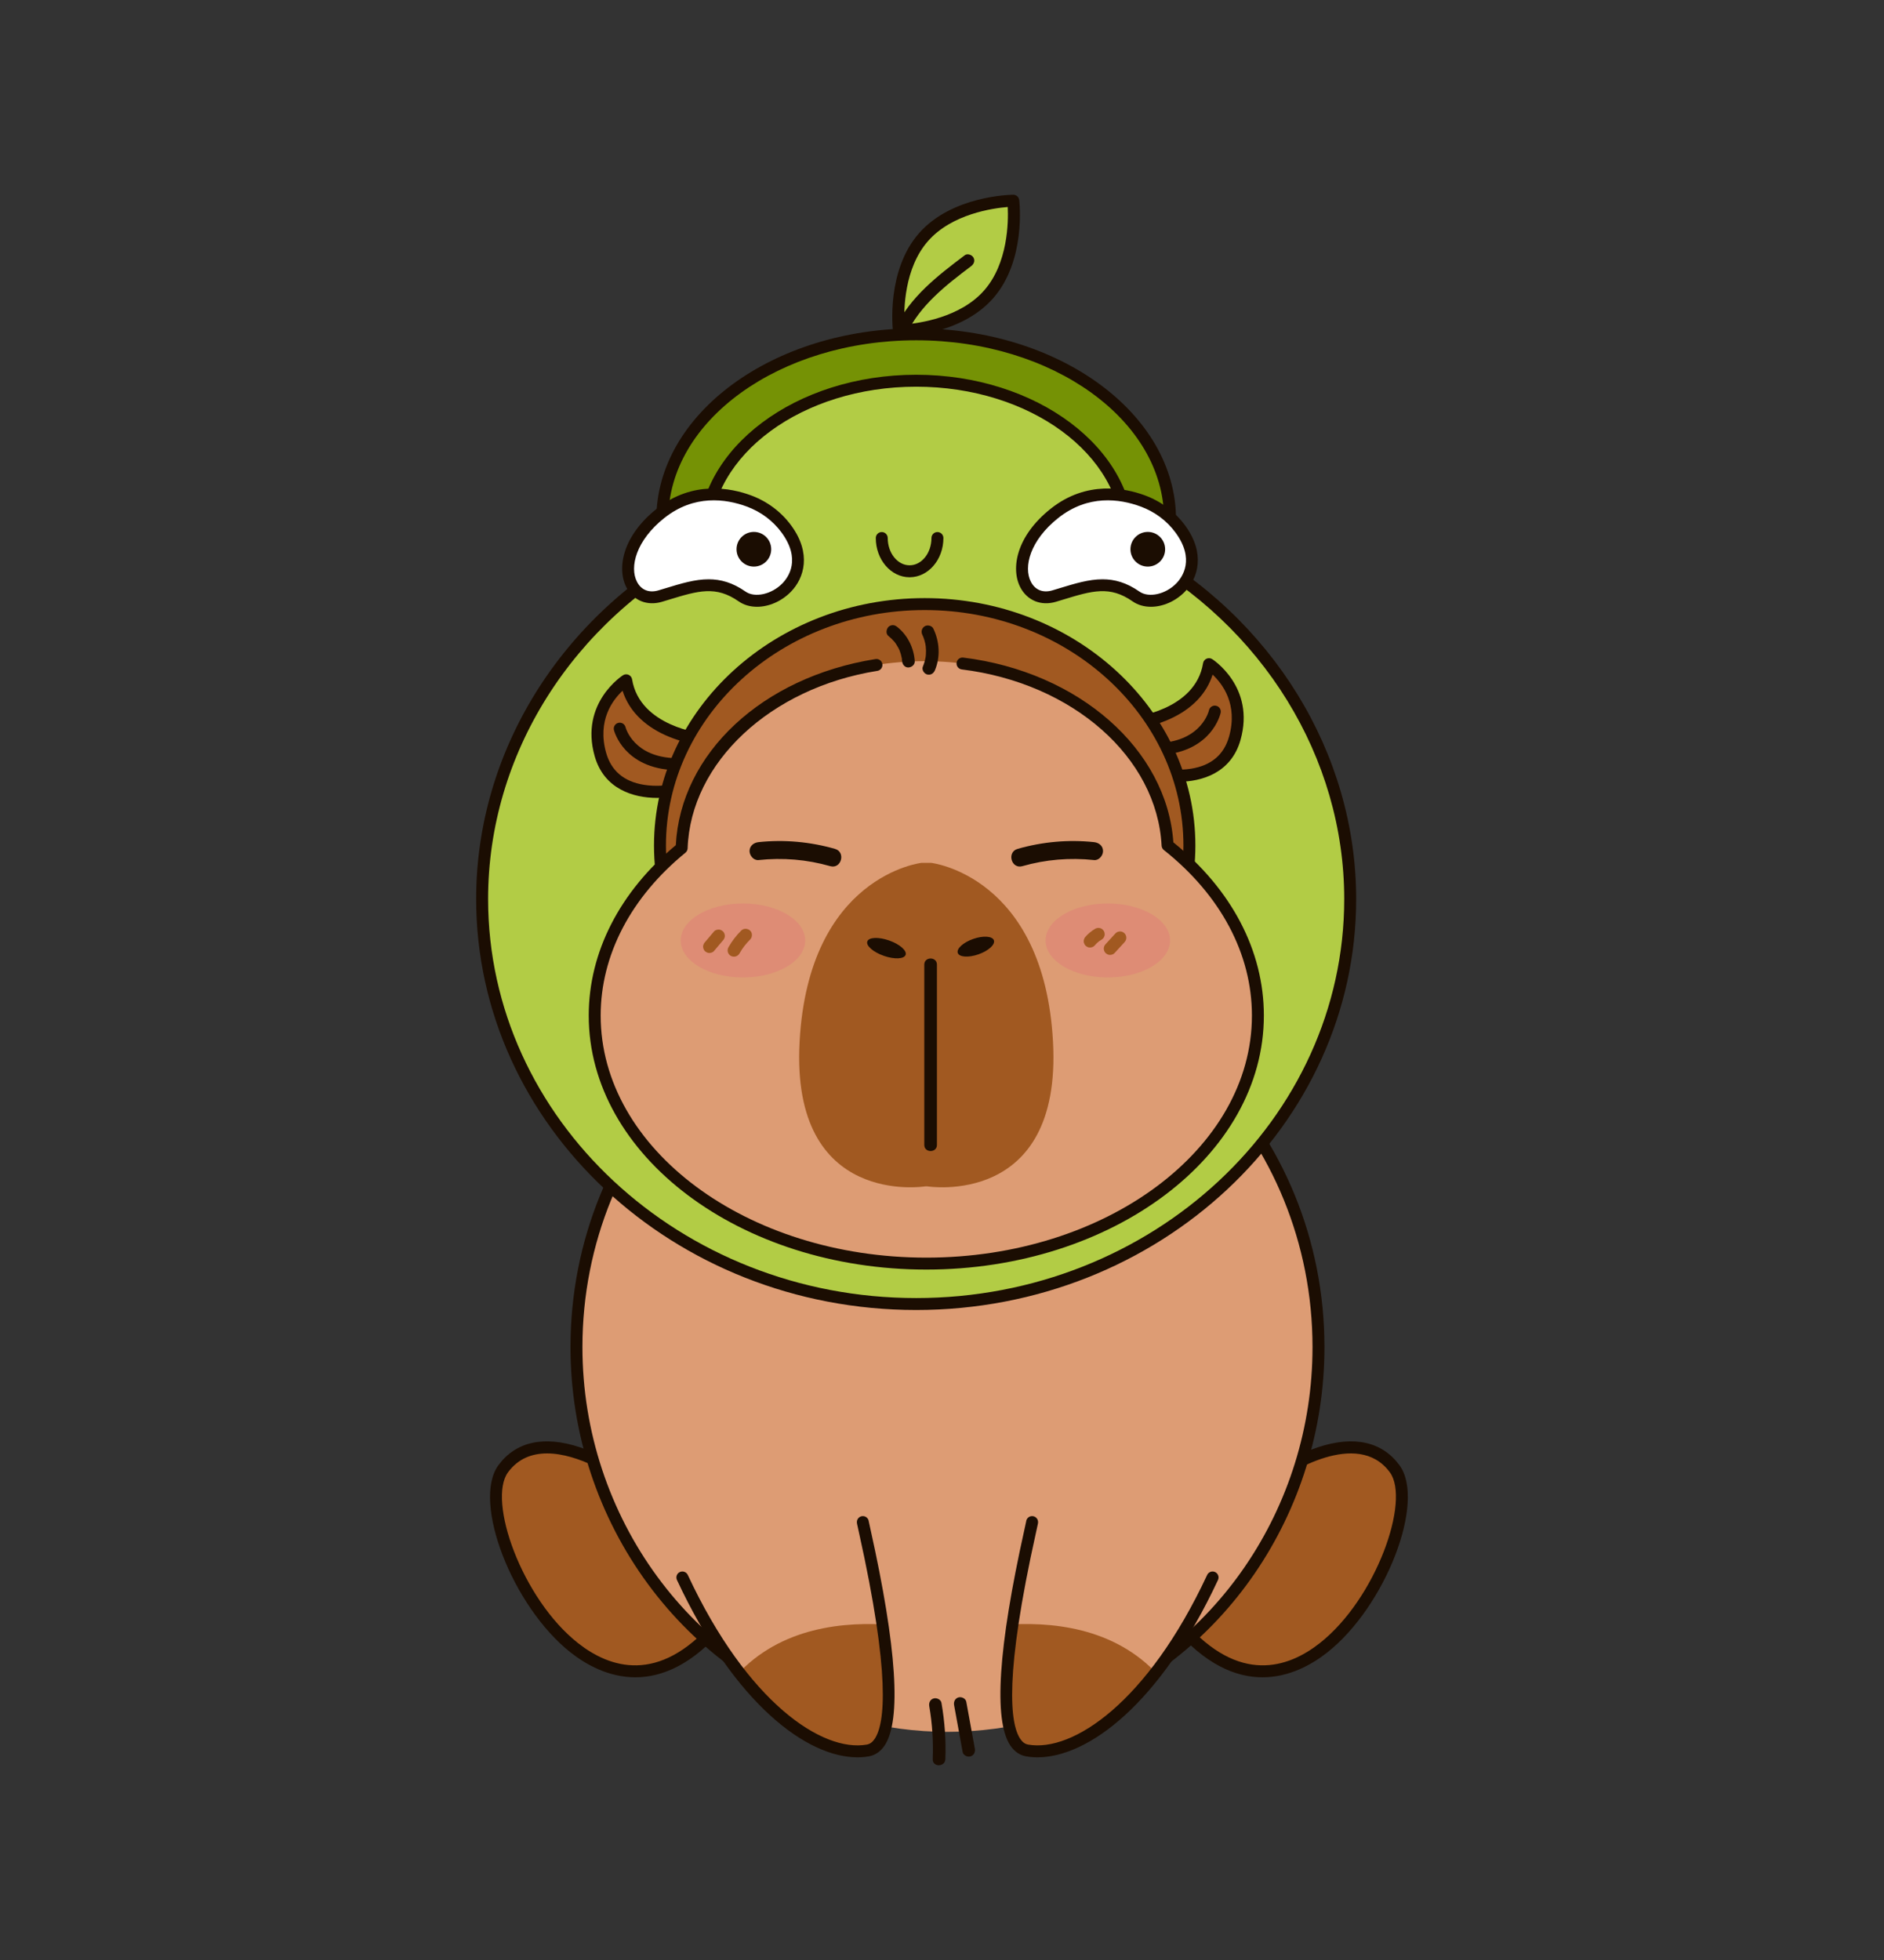 <svg xmlns="http://www.w3.org/2000/svg" xmlns:xlink="http://www.w3.org/1999/xlink" xml:space="preserve" enable-background="new 0 0 3000 3120" viewBox="0 0 3000 3120" id="cute-capybara-wear-avocado-plush-hat">
  <rect x="0" y="0" width="3000" height="3120" fill="#333333" stroke="none"/>
  <g>
    <g>
      <g>
        <g>
          <path fill="#a15921" d="M993.01,2349.8c0,0-130.41-94.84-191.66-11.86c-61.25,82.99,140.29,490.02,345.78,245.01L993.01,2349.8z"></path>
          <path fill="#1b0d02" d="M1011.74,2669.99c-43.06,0-79.06-20.58-102.97-39.41c-93.14-73.31-157.66-240.58-115.07-298.28
					c27.72-37.56,72.48-47.44,129.44-28.57c41.19,13.65,74.08,37.38,75.46,38.38c0.92,0.67,1.71,1.5,2.34,2.45l154.12,233.15
					c2.32,3.51,2.06,8.13-0.65,11.35C1103.23,2650.08,1054.07,2669.99,1011.74,2669.99z M871.08,2313.61
					c-23.35,0-45.7,7.8-62.08,29.98c-33.19,44.96,21.84,201.45,111.53,272.05c50.43,39.7,128.27,65.55,214.71-33.42l-149.17-225.67
					C976.79,2350.14,921.6,2313.61,871.08,2313.61z"></path>
        </g>
        <g>
          <path fill="#a15921" d="M2029.07,2349.8c0,0,130.41-94.84,191.66-11.86c61.25,82.99-140.29,490.02-345.78,245.01L2029.07,2349.8z"></path>
          <path fill="#1b0d02" d="M2010.34,2669.99c-42.34,0-91.49-19.89-142.67-80.93c-2.7-3.22-2.97-7.84-0.65-11.35l154.12-233.15
					c0.63-0.95,1.42-1.78,2.34-2.45c1.38-1,34.27-24.74,75.46-38.38c56.96-18.87,101.72-8.99,129.44,28.57
					c42.59,57.71-21.93,224.97-115.07,298.28C2089.4,2649.4,2053.39,2669.99,2010.34,2669.99z M1886.83,2582.21
					c86.45,98.97,164.28,73.12,214.71,33.42c89.68-70.6,144.72-227.09,111.53-272.05c-51.79-70.17-163.5,3.58-177.07,12.95
					L1886.83,2582.21z"></path>
        </g>
      </g>
      <g>
        <ellipse cx="1508.71" cy="2144.31" fill="#dd9c74" rx="590.79" ry="612.52"></ellipse>
        <g>
          <g>
            <path fill="#1b0d02" d="M1348.91,2744.05c-259.35-74.04-440.49-320.66-440.49-599.74c0-342.99,269.29-622.03,600.29-622.03
						c331,0,600.29,279.04,600.29,622.03c0,264.13-161.57,500.15-402.04,587.31l-6.48-17.88
						c232.98-84.44,389.51-313.27,389.51-569.43c0-332.5-260.76-603.01-581.28-603.01c-320.52,0-581.28,270.51-581.28,603.01
						c0,270.64,175.46,509.74,426.69,581.46L1348.91,2744.05z"></path>
          </g>
          <g>
            <g>
              <path fill="#1b0d02" d="M1479.72,2716.03c4.86,27.81,6.59,56.06,5.51,84.27c-0.5,12.95,19.63,12.93,20.13,0
							c1.16-30.03-1.05-60.02-6.22-89.62c-0.94-5.36-7.5-8.37-12.38-7.03C1481.09,2705.2,1478.78,2710.66,1479.72,2716.03
							L1479.72,2716.03z"></path>
            </g>
            <g>
              <path fill="#1b0d02" d="M1519.27,2714.36c4.53,24.83,9.07,49.66,13.6,74.5c0.98,5.35,7.47,8.38,12.38,7.03
							c5.63-1.55,8.01-7.01,7.03-12.38c-4.53-24.83-9.07-49.66-13.6-74.5c-0.98-5.35-7.47-8.38-12.38-7.03
							C1520.67,2703.53,1518.29,2708.99,1519.27,2714.36L1519.27,2714.36z"></path>
            </g>
          </g>
        </g>
      </g>
      <g>
        <g>
          <g>
            <defs>
              <path id="a" d="M1643.47,2422.9c0,5.93-86.94,349.73-7.9,363.56
							c79.03,13.83,209.44-75.08,308.24-304.28L1643.47,2422.9z"></path>
            </defs>
            <use xlink:href="#a" fill="#dd9c74" overflow="visible"></use>
            <clipPath id="b">
              <use xlink:href="#a" overflow="visible"></use>
            </clipPath>
            <path fill="#a15921" d="M1484.97,2608.69
						c0,0,283.76-98.81,395.24,108.94l-164.68,141.88l-202.69-17.74L1484.97,2608.69z" clip-path="url(#b)"></path>
          </g>
          <g>
            <path fill="#1b0d02" d="M1652.11,2797.37c-6.28,0-12.35-0.52-18.18-1.54c-10.2-1.79-18.66-7.6-25.13-17.28
						c-26.92-40.28-19.37-155.96,22.45-343.83c1.29-5.8,2.51-11.28,2.75-12.69c0.44-4.84,4.51-8.63,9.47-8.63
						c5.25,0,9.51,4.26,9.51,9.51c0,1.63-0.15,2.38-3.17,15.94c-50.63,227.45-41.65,304.53-25.2,329.13
						c3.52,5.27,7.64,8.25,12.6,9.12c70.78,12.4,190.18-66.84,285.03-270.07c2.22-4.76,7.88-6.81,12.64-4.6
						c4.76,2.22,6.81,7.88,4.59,12.64C1847.08,2713.01,1732.33,2797.37,1652.11,2797.37z"></path>
          </g>
        </g>
        <g>
          <g>
            <defs>
              <path id="c" d="M1373.96,2422.9c0,5.93,86.94,349.73,7.9,363.56
							c-79.04,13.83-209.44-75.08-308.24-304.28L1373.96,2422.9z"></path>
            </defs>
            <use xlink:href="#c" fill="#dd9c74" overflow="visible"></use>
            <clipPath id="d">
              <use xlink:href="#c" overflow="visible"></use>
            </clipPath>
            <path fill="#a15921" d="M1532.46,2608.69
						c0,0-283.76-98.81-395.24,108.94l164.68,141.88l202.69-17.74L1532.46,2608.69z" clip-path="url(#d)"></path>
          </g>
          <g>
            <path fill="#1b0d02" d="M1365.32,2797.37c6.28,0,12.35-0.52,18.18-1.54c10.2-1.79,18.66-7.6,25.13-17.28
						c26.92-40.28,19.37-155.96-22.45-343.83c-1.29-5.8-2.51-11.28-2.75-12.69c-0.44-4.84-4.51-8.63-9.47-8.63
						c-5.25,0-9.51,4.26-9.51,9.51c0,1.63,0.15,2.38,3.17,15.94c50.63,227.45,41.65,304.53,25.2,329.13
						c-3.52,5.27-7.64,8.25-12.6,9.12c-70.78,12.4-190.18-66.84-285.03-270.07c-2.22-4.76-7.88-6.81-12.64-4.6
						c-4.76,2.22-6.81,7.88-4.59,12.64C1170.35,2713.01,1285.1,2797.37,1365.32,2797.37z"></path>
          </g>
        </g>
      </g>
    </g>
    <g>
      <g>
        <g>
          <g>
            <ellipse cx="1458.87" cy="826.52" fill="#759205" rx="404.23" ry="294.33"></ellipse>
            <path fill="#1b0d02" d="M1458.87,1130.35c-228.14,0-413.74-136.3-413.74-303.83c0-167.53,185.6-303.83,413.74-303.83
						s413.74,136.3,413.74,303.83C1872.61,994.05,1687,1130.35,1458.87,1130.35z M1458.87,541.7
						c-217.65,0-394.72,127.77-394.72,284.82c0,157.05,177.07,284.82,394.72,284.82s394.72-127.77,394.72-284.82
						C1853.59,669.47,1676.52,541.7,1458.87,541.7z"></path>
          </g>
          <g>
            <path fill="#b2cc45" d="M2150,1431.05c0,356.08-309.46,644.75-691.17,644.75c-381.64,0-691.1-288.66-691.1-644.75
						c0-241.91,142.82-452.68,354.14-562.97c-0.27-3.96-0.4-7.92-0.4-11.94c0-138.13,151.07-250.09,337.37-250.09
						c186.36,0,337.43,111.96,337.43,250.09l0,0c0,7.52,4.17,14.37,10.78,17.97C2012.2,985.86,2150,1193.44,2150,1431.05z"></path>
            <path fill="#1b0d02" d="M1458.83,2085.31c-386.32,0-700.61-293.5-700.61-654.26c0-234.87,135.43-452.18,353.84-568.55
						c-0.07-2.11-0.11-4.23-0.11-6.36c0-143.14,155.61-259.6,346.88-259.6c191.3,0,346.94,116.45,346.94,259.6
						c0,3.98,2.23,7.66,5.82,9.62c214.6,116.89,347.91,333.5,347.91,565.29C2159.51,1791.81,1845.19,2085.31,1458.83,2085.31z
						 M1458.83,615.56c-180.78,0-327.86,107.93-327.86,240.58c0,3.81,0.13,7.55,0.38,11.3c0.26,3.77-1.74,7.33-5.09,9.07
						c-215.29,112.36-349.03,324.85-349.03,554.54c0,350.27,305.76,635.24,681.59,635.24c375.87,0,681.66-284.97,681.66-635.24
						c0-224.82-129.51-435.03-338-548.59c-9.71-5.29-15.74-15.38-15.74-26.32C1786.76,723.48,1639.65,615.56,1458.83,615.56z"></path>
          </g>
        </g>
        <g>
          <g>
            <path fill="#1b0d02" d="M1448.4,918.9c-29.69,0-53.84-28.02-53.84-62.46c0-5.25,4.26-9.51,9.51-9.51s9.51,4.26,9.51,9.51
						c0,23.95,15.62,43.44,34.82,43.44c19.2,0,34.82-19.49,34.82-43.44c0-5.25,4.26-9.51,9.51-9.51c5.25,0,9.51,4.26,9.51,9.51
						C1502.24,890.88,1478.09,918.9,1448.4,918.9z"></path>
          </g>
          <g>
            <g>
              <path fill="#fff" d="M1879.55,842.2c-15.02-20.51-36.07-36.01-59.92-44.8c-33.77-12.45-88.54-21.39-140.35,19.62
							c-82.83,65.58-53.84,147.72-0.69,131.84c53.15-15.88,86.97-29.68,130.46,0.69C1847.88,976.67,1936.24,919.6,1879.55,842.2z"></path>
              <path fill="#1b0d02" d="M1832.68,965.9c-10.67,0-20.79-2.77-29.07-8.55c-36.45-25.46-64.38-16.97-110.65-2.9l-11.65,3.52
							c-23.45,7.01-45.65-2.01-56.56-22.96c-15.44-29.65-6.81-81.56,48.63-125.44c57.16-45.25,118.23-32.63,149.54-21.09
							c26.05,9.61,48.29,26.24,64.3,48.11c32.36,44.19,20.91,83.44-0.59,105.43C1871.47,957.53,1851.23,965.9,1832.68,965.9z
							 M1755.61,922.12c19.19,0,38.22,5.2,58.89,19.64c14.75,10.3,41.55,4.33,58.53-13.04c9.99-10.21,29.87-38.55-1.15-80.9l0,0
							c-13.8-18.84-33-33.19-55.54-41.5c-33.68-12.42-83.78-19.35-131.16,18.16c-44.88,35.53-55.89,78.08-43.56,101.75
							c6.8,13.07,19.29,17.99,34.25,13.52l11.56-3.49C1712.05,928.78,1733.93,922.12,1755.61,922.12z"></path>
            </g>
            <circle cx="1827.69" cy="874.32" r="27.61" fill="#1b0d02"></circle>
          </g>
          <g>
            <g>
              <path fill="#fff" d="M1252.29,842.2c-15.02-20.51-36.07-36.01-59.92-44.8c-33.77-12.45-88.54-21.39-140.35,19.62
							c-82.83,65.58-53.84,147.72-0.69,131.84c53.15-15.88,86.97-29.68,130.46,0.69C1220.62,976.67,1308.97,919.6,1252.29,842.2z"></path>
              <path fill="#1b0d02" d="M1205.42,965.9c-10.67,0-20.79-2.77-29.07-8.55c-36.45-25.46-64.38-16.97-110.65-2.9l-11.65,3.52
							c-23.45,7.01-45.65-2.01-56.56-22.96c-15.44-29.65-6.81-81.56,48.63-125.44c57.16-45.25,118.23-32.63,149.54-21.09
							c26.05,9.61,48.29,26.24,64.3,48.11c32.36,44.19,20.91,83.44-0.59,105.43C1244.2,957.53,1223.97,965.9,1205.42,965.9z
							 M1128.35,922.12c19.19,0,38.22,5.2,58.89,19.64c14.75,10.3,41.55,4.33,58.53-13.04c9.99-10.21,29.87-38.55-1.15-80.9l0,0
							c-13.8-18.84-33-33.19-55.54-41.5c-33.68-12.42-83.78-19.35-131.16,18.16c-44.88,35.53-55.89,78.08-43.56,101.75
							c6.8,13.07,19.29,17.99,34.25,13.52l11.56-3.49C1084.79,928.78,1106.66,922.12,1128.35,922.12z"></path>
            </g>
            <circle cx="1200.43" cy="874.32" r="27.61" fill="#1b0d02"></circle>
          </g>
        </g>
      </g>
      <g>
        <g>
          <path fill="#b2cc45" d="M1613.49,319.51c0,0,11.04,91.91-39.24,149.07s-142.86,57.92-142.86,57.92s-11.04-91.91,39.24-149.07
					S1613.49,319.51,1613.49,319.51z"></path>
          <path fill="#1b0d02" d="M1431.39,536.01c-4.81,0-8.86-3.59-9.44-8.37c-0.47-3.92-10.94-96.82,41.55-156.49
					c52.49-59.67,145.97-61.11,149.92-61.15c4.98,0.07,8.94,3.57,9.52,8.37c0.47,3.92,10.94,96.82-41.55,156.49
					c-52.49,59.67-145.97,61.12-149.92,61.15C1431.44,536.01,1431.41,536.01,1431.39,536.01z M1604.69,329.51
					c-23.66,1.9-88.91,10.99-126.92,54.2c-38.01,43.21-38.72,109.09-37.58,132.79c23.65-1.9,88.91-10.99,126.92-54.2
					C1605.12,419.09,1605.83,353.21,1604.69,329.51z"></path>
        </g>
        <g>
          <path fill="#1b0d02" d="M1443.09,532.47c21.76-46.51,63.34-78.6,103.34-108.8c4.33-3.27,6.58-8.69,3.61-13.77
					c-2.5-4.27-9.4-6.9-13.77-3.61c-42.65,32.2-87.34,66.37-110.56,116.02c-2.3,4.92-1.38,10.85,3.61,13.77
					C1433.69,538.63,1440.78,537.41,1443.09,532.47L1443.09,532.47z"></path>
        </g>
      </g>
    </g>
    <g>
      <g>
        <g>
          <g>
            <path fill="#a15921" d="M1118.64,1177.02c0,0-107.82-10.27-121.51-94.13c0,0-63.32,39.36-41.08,118.09
						c22.25,78.73,119.8,56.48,119.8,56.48L1118.64,1177.02z"></path>
            <path fill="#1b0d02" d="M1046.25,1270.13c-37.73,0-84.49-13.99-99.35-66.56c-23.92-84.64,44.51-128.32,45.2-128.75
						c2.7-1.68,6.06-1.9,8.95-0.58c2.89,1.32,4.94,3.99,5.45,7.13c12.33,75.53,112.04,86.1,113.04,86.2
						c3.16,0.31,5.96,2.17,7.46,4.97s1.51,6.16,0.02,8.96l-42.79,80.44c-1.3,2.44-3.59,4.19-6.28,4.81
						C1069.14,1268.74,1058.14,1270.13,1046.25,1270.13z M991.35,1099.57c-15.55,14.49-40.72,47.26-26.15,98.82
						c8.08,28.61,28.3,45.73,60.08,50.88c18.82,3.05,36.55,0.94,44.33-0.32l34.37-64.62c-11.11-2.19-27.66-6.42-44.91-14.27
						C1024.15,1154.16,1001.01,1129.98,991.35,1099.57z"></path>
          </g>
          <g>
            <path fill="#1b0d02" d="M1075.85,1225.89c-0.07,0-0.15,0-0.22,0c-42.23-0.96-66.55-17.9-79.51-31.94
						c-14.32-15.51-18.33-31.09-18.5-31.74c-1.27-5.1,1.82-10.26,6.92-11.53c5.08-1.27,10.22,1.8,11.52,6.87
						c0.53,2,13.38,47.82,80,49.33c5.25,0.12,9.41,4.47,9.29,9.72C1085.24,1221.78,1081,1225.89,1075.85,1225.89z"></path>
          </g>
        </g>
        <g>
          <g>
            <path fill="#a15921" d="M1803.62,1151.35c0,0,107.82-10.27,121.51-94.13c0,0,63.32,39.36,41.08,118.09s-119.8,56.48-119.8,56.48
						L1803.62,1151.35z"></path>
            <path fill="#1b0d02" d="M1876.01,1244.46c-11.9,0-22.9-1.39-31.72-3.4c-2.69-0.61-4.98-2.37-6.28-4.81l-42.79-80.44
						c-1.49-2.8-1.48-6.16,0.02-8.96c1.5-2.8,4.3-4.66,7.46-4.97c1.01-0.1,100.71-10.67,113.04-86.2c0.51-3.14,2.56-5.81,5.45-7.13
						c2.89-1.31,6.25-1.1,8.95,0.58c0.69,0.43,69.12,44.12,45.21,128.75C1960.5,1230.46,1913.74,1244.46,1876.01,1244.46z
						 M1852.65,1223.28c7.78,1.27,25.51,3.37,44.33,0.32c31.78-5.15,51.99-22.27,60.08-50.88c14.57-51.56-10.6-84.32-26.15-98.82
						c-9.66,30.41-32.81,54.59-67.73,70.48c-17.24,7.85-33.8,12.08-44.9,14.27L1852.65,1223.28z"></path>
          </g>
          <g>
            <path fill="#1b0d02" d="M1847.72,1201.72c-5.15,0.18-9.52-3.79-9.81-8.96c-0.3-5.24,3.71-9.73,8.95-10.03
						c67.19-3.83,78.16-51.5,78.26-51.98c1.1-5.14,6.15-8.41,11.29-7.31c5.13,1.1,8.41,6.15,7.31,11.29
						c-0.14,0.66-3.62,16.36-17.4,32.35c-12.47,14.48-36.19,32.23-78.37,34.64C1847.87,1201.71,1847.79,1201.72,1847.72,1201.72z"></path>
          </g>
        </g>
      </g>
      <g>
        <ellipse cx="1472.43" cy="1345.86" fill="#a15921" rx="421.52" ry="384.26"></ellipse>
        <g>
          <path fill="#1b0d02" d="M1472.43,1739.63c-237.67,0-431.03-176.64-431.03-393.77s193.36-393.76,431.03-393.76
					s431.03,176.64,431.03,393.76S1710.1,1739.63,1472.43,1739.63z M1472.43,971.11c-227.18,0-412.01,168.11-412.01,374.75
					s184.83,374.75,412.01,374.75s412.01-168.11,412.01-374.75S1699.62,971.11,1472.43,971.11z"></path>
        </g>
      </g>
    </g>
    <g>
      <g>
        <path fill="#dd9c74" d="M2003.02,1616.61c0,218.09-236.41,394.86-528.02,394.86c-291.62,0-528.02-176.77-528.02-394.86
				c0-102.77,52.46-196.36,138.46-266.59c5.77-165.09,176.77-297.52,386.94-297.52c208.36,0,378.22,130.08,386.81,293.16
				C1948.35,1416.43,2003.02,1511.69,2003.02,1616.61z"></path>
        <g>
          <g>
            <path fill="#1b0d02" d="M1475,2020.97c-296.4,0-537.53-181.4-537.53-404.37c0-100.67,49.2-196.84,138.66-271.23
						c7.53-146.09,137.61-267.57,318.03-296.25c5.18-0.82,10.06,2.71,10.88,7.9c0.82,5.19-2.71,10.06-7.9,10.88
						c-170.34,27.08-297.43,145.87-302.2,282.45c-0.1,2.74-1.37,5.3-3.49,7.03c-87.04,71.08-134.97,163.14-134.97,259.23
						c0,212.48,232.6,385.35,518.52,385.35c285.91,0,518.51-172.87,518.51-385.35c0-98.14-49.8-191.72-140.23-263.51
						c-2.13-1.7-3.44-4.23-3.58-6.95c-7.41-140.69-141.23-258.67-318.2-280.53c-5.21-0.65-8.91-5.39-8.27-10.6
						c0.64-5.21,5.39-8.88,10.6-8.27c184.36,22.78,324.28,146.1,334.59,294.12c92.97,75.13,144.11,172.9,144.11,275.74
						C2012.53,1839.58,1771.4,2020.97,1475,2020.97z"></path>
          </g>
          <g>
            <g>
              <path fill="#1b0d02" d="M1414.6,1012.31c3.46,2.73,6.64,5.78,9.48,9.15c0.31,0.37,0.62,0.75,0.93,1.13
							c1.2,1.46-0.71-1.02-0.01-0.01c0.63,0.9,1.29,1.78,1.9,2.7c1.22,1.83,2.35,3.72,3.39,5.66c0.46,0.86,0.9,1.74,1.32,2.62
							c0.26,0.55,0.5,1.12,0.77,1.67c0.61,1.27-0.66-1.69-0.15-0.38c0.79,2.06,1.55,4.11,2.17,6.23c0.62,2.11,1.13,4.25,1.53,6.41
							c0.11,0.6,0.21,1.2,0.31,1.81c0.23,1.41-0.18,0.02-0.06-0.5c-0.24,0.99,0.26,2.62,0.33,3.65c0.35,5.24,4.38,10.32,10.06,10.06
							c5.15-0.23,10.44-4.44,10.06-10.06c-1.39-20.93-11.22-41.26-27.8-54.37c-2.18-1.72-4.22-2.95-7.12-2.95
							c-2.47,0-5.42,1.1-7.12,2.95C1411.27,1001.71,1410.19,1008.82,1414.6,1012.31L1414.6,1012.31z"></path>
            </g>
            <g>
              <path fill="#1b0d02" d="M1468.79,1010.74c0.15,0.31,1.68,3.73,1,2.09c0.44,1.06,0.83,2.14,1.21,3.23
							c0.81,2.33,1.5,4.69,2.05,7.09c0.22,0.96,0.43,1.92,0.61,2.89c0.07,0.36,0.62,4.19,0.39,2.2c0.27,2.28,0.43,4.58,0.48,6.88
							c0.05,2.3-0.01,4.6-0.18,6.9c-0.03,0.36-0.45,4.22-0.17,2.22c-0.13,0.98-0.3,1.95-0.48,2.92c-0.91,4.86-2.35,9.57-4.25,14.13
							c-2.03,4.88,2.18,11.28,7.03,12.38c5.87,1.34,10.21-1.81,12.38-7.03c8.81-21.2,7.24-45.56-2.69-66.05
							c-2.3-4.75-9.44-6.4-13.77-3.61C1467.53,1000.12,1466.33,1005.66,1468.79,1010.74L1468.79,1010.74z"></path>
            </g>
          </g>
        </g>
      </g>
      <g>
        <g>
          <g>
            <path fill="#1b0d02" d="M1207.83,1369.09c38.47-4.11,76.97-0.96,114.17,9.69c17.68,5.06,25.23-22.45,7.58-27.51
						c-39.43-11.29-80.97-15.06-121.76-10.71c-7.66,0.82-14.26,5.97-14.26,14.26C1193.57,1361.9,1200.12,1369.91,1207.83,1369.09
						L1207.83,1369.09z"></path>
          </g>
          <g>
            <path fill="#1b0d02" d="M1742.17,1340.56c-40.79-4.35-82.33-0.58-121.76,10.71c-17.62,5.04-10.13,32.57,7.58,27.51
						c37.2-10.65,75.7-13.8,114.17-9.69c7.67,0.82,14.26-7.14,14.26-14.26C1756.44,1346.44,1749.87,1341.39,1742.17,1340.56
						L1742.17,1340.56z"></path>
          </g>
        </g>
        <g>
          <path fill="#a15921" d="M1482.57,1373.51c0,0,179.82,20.14,194.2,284.83c14.39,264.69-199.96,230.17-199.96,230.17h-3.62
					c0,0-214.34,34.53-199.96-230.17s194.2-284.83,194.2-284.83H1482.57z"></path>
          <g>
            <g>
              <path fill="#1b0d02" d="M1471.8,1535.5c0,95.68,0,191.36,0,287.04c0,12.95,20.13,12.97,20.13,0c0-95.68,0-191.36,0-287.04
							C1491.93,1522.55,1471.8,1522.53,1471.8,1535.5L1471.8,1535.5z"></path>
            </g>
            <g>
              <ellipse cx="1553.88" cy="1506.82" fill="#1b0d02" rx="30.46" ry="12.95" transform="rotate(-19.352 1554.083 1506.882)"></ellipse>
              <ellipse cx="1411.57" cy="1509.37" fill="#1b0d02" rx="12.94" ry="32.31" transform="rotate(-70.646 1411.513 1509.347)"></ellipse>
            </g>
          </g>
        </g>
        <g>
          <ellipse cx="1183.04" cy="1497.08" fill="#de8c75" rx="99.11" ry="58.89"></ellipse>
          <g>
            <g>
              <path fill="#a15921" d="M1136.77,1514.05c4.83-5.71,9.65-11.43,14.48-17.14c0.98-0.91,1.67-1.99,2.08-3.24
							c0.63-1.2,0.92-2.49,0.87-3.88c0-2.47-1.1-5.42-2.95-7.12c-1.92-1.76-4.44-3.07-7.12-2.95c-2.54,0.11-5.41,0.93-7.12,2.95
							c-4.83,5.71-9.65,11.43-14.48,17.14c-0.98,0.91-1.67,1.99-2.08,3.24c-0.63,1.2-0.92,2.49-0.87,3.88c0,2.47,1.1,5.42,2.95,7.12
							c1.92,1.76,4.44,3.07,7.12,2.95C1132.19,1516.88,1135.07,1516.06,1136.77,1514.05L1136.77,1514.05z"></path>
            </g>
            <g>
              <path fill="#a15921" d="M1177.37,1517.96c2.65-4.66,5.63-9.12,8.9-13.36c-0.52,0.68-1.05,1.36-1.57,2.04
							c3.02-3.89,6.28-7.58,9.77-11.05c3.74-3.72,4-10.56,0-14.23c-4.02-3.69-10.24-3.97-14.23,0
							c-7.87,7.83-14.75,16.81-20.25,26.46c-1.3,2.28-1.72,5.21-1.01,7.75c0.64,2.33,2.45,4.86,4.62,6.01
							C1168.38,1524.1,1174.58,1522.85,1177.37,1517.96L1177.37,1517.96z"></path>
            </g>
          </g>
        </g>
        <g>
          <ellipse cx="1764.02" cy="1497.08" fill="#de8c75" rx="99.11" ry="58.89"></ellipse>
          <g>
            <g>
              <path fill="#a15921" d="M1742.83,1505.34c2.27-2.7,4.82-5.14,7.6-7.3c-0.68,0.52-1.36,1.05-2.04,1.57
							c1.82-1.4,3.73-2.67,5.73-3.81c2.18-1.25,3.96-3.6,4.62-6.01c0.42-1.34,0.48-2.68,0.18-4.01c-0.06-1.34-0.46-2.59-1.19-3.74
							c-1.39-2.15-3.45-4.04-6.01-4.62c-2.66-0.61-5.35-0.36-7.75,1.01c-3.24,1.85-6.24,4.08-9.11,6.46
							c-2.27,1.88-4.36,3.97-6.26,6.22c-0.98,0.91-1.67,1.99-2.08,3.24c-0.63,1.2-0.92,2.49-0.87,3.88
							c-0.05,1.39,0.24,2.68,0.87,3.88c0.41,1.25,1.1,2.33,2.08,3.24c1.92,1.76,4.44,3.07,7.12,2.95
							C1738.25,1508.17,1741.13,1507.36,1742.83,1505.34L1742.83,1505.34z"></path>
            </g>
            <g>
              <path fill="#a15921" d="M1774.79,1517.12c5.27-5.75,10.53-11.49,15.8-17.24c1.79-1.96,2.95-4.42,2.95-7.12
							c0-2.47-1.1-5.42-2.95-7.12c-1.92-1.76-4.44-3.07-7.12-2.95c-2.6,0.12-5.3,0.97-7.12,2.95c-5.27,5.75-10.53,11.49-15.8,17.24
							c-1.79,1.96-2.95,4.42-2.95,7.12c0,2.47,1.1,5.42,2.95,7.12c1.92,1.76,4.44,3.07,7.12,2.95
							C1770.27,1519.95,1772.98,1519.1,1774.79,1517.12L1774.79,1517.12z"></path>
            </g>
          </g>
        </g>
      </g>
    </g>
  </g>
</svg>

